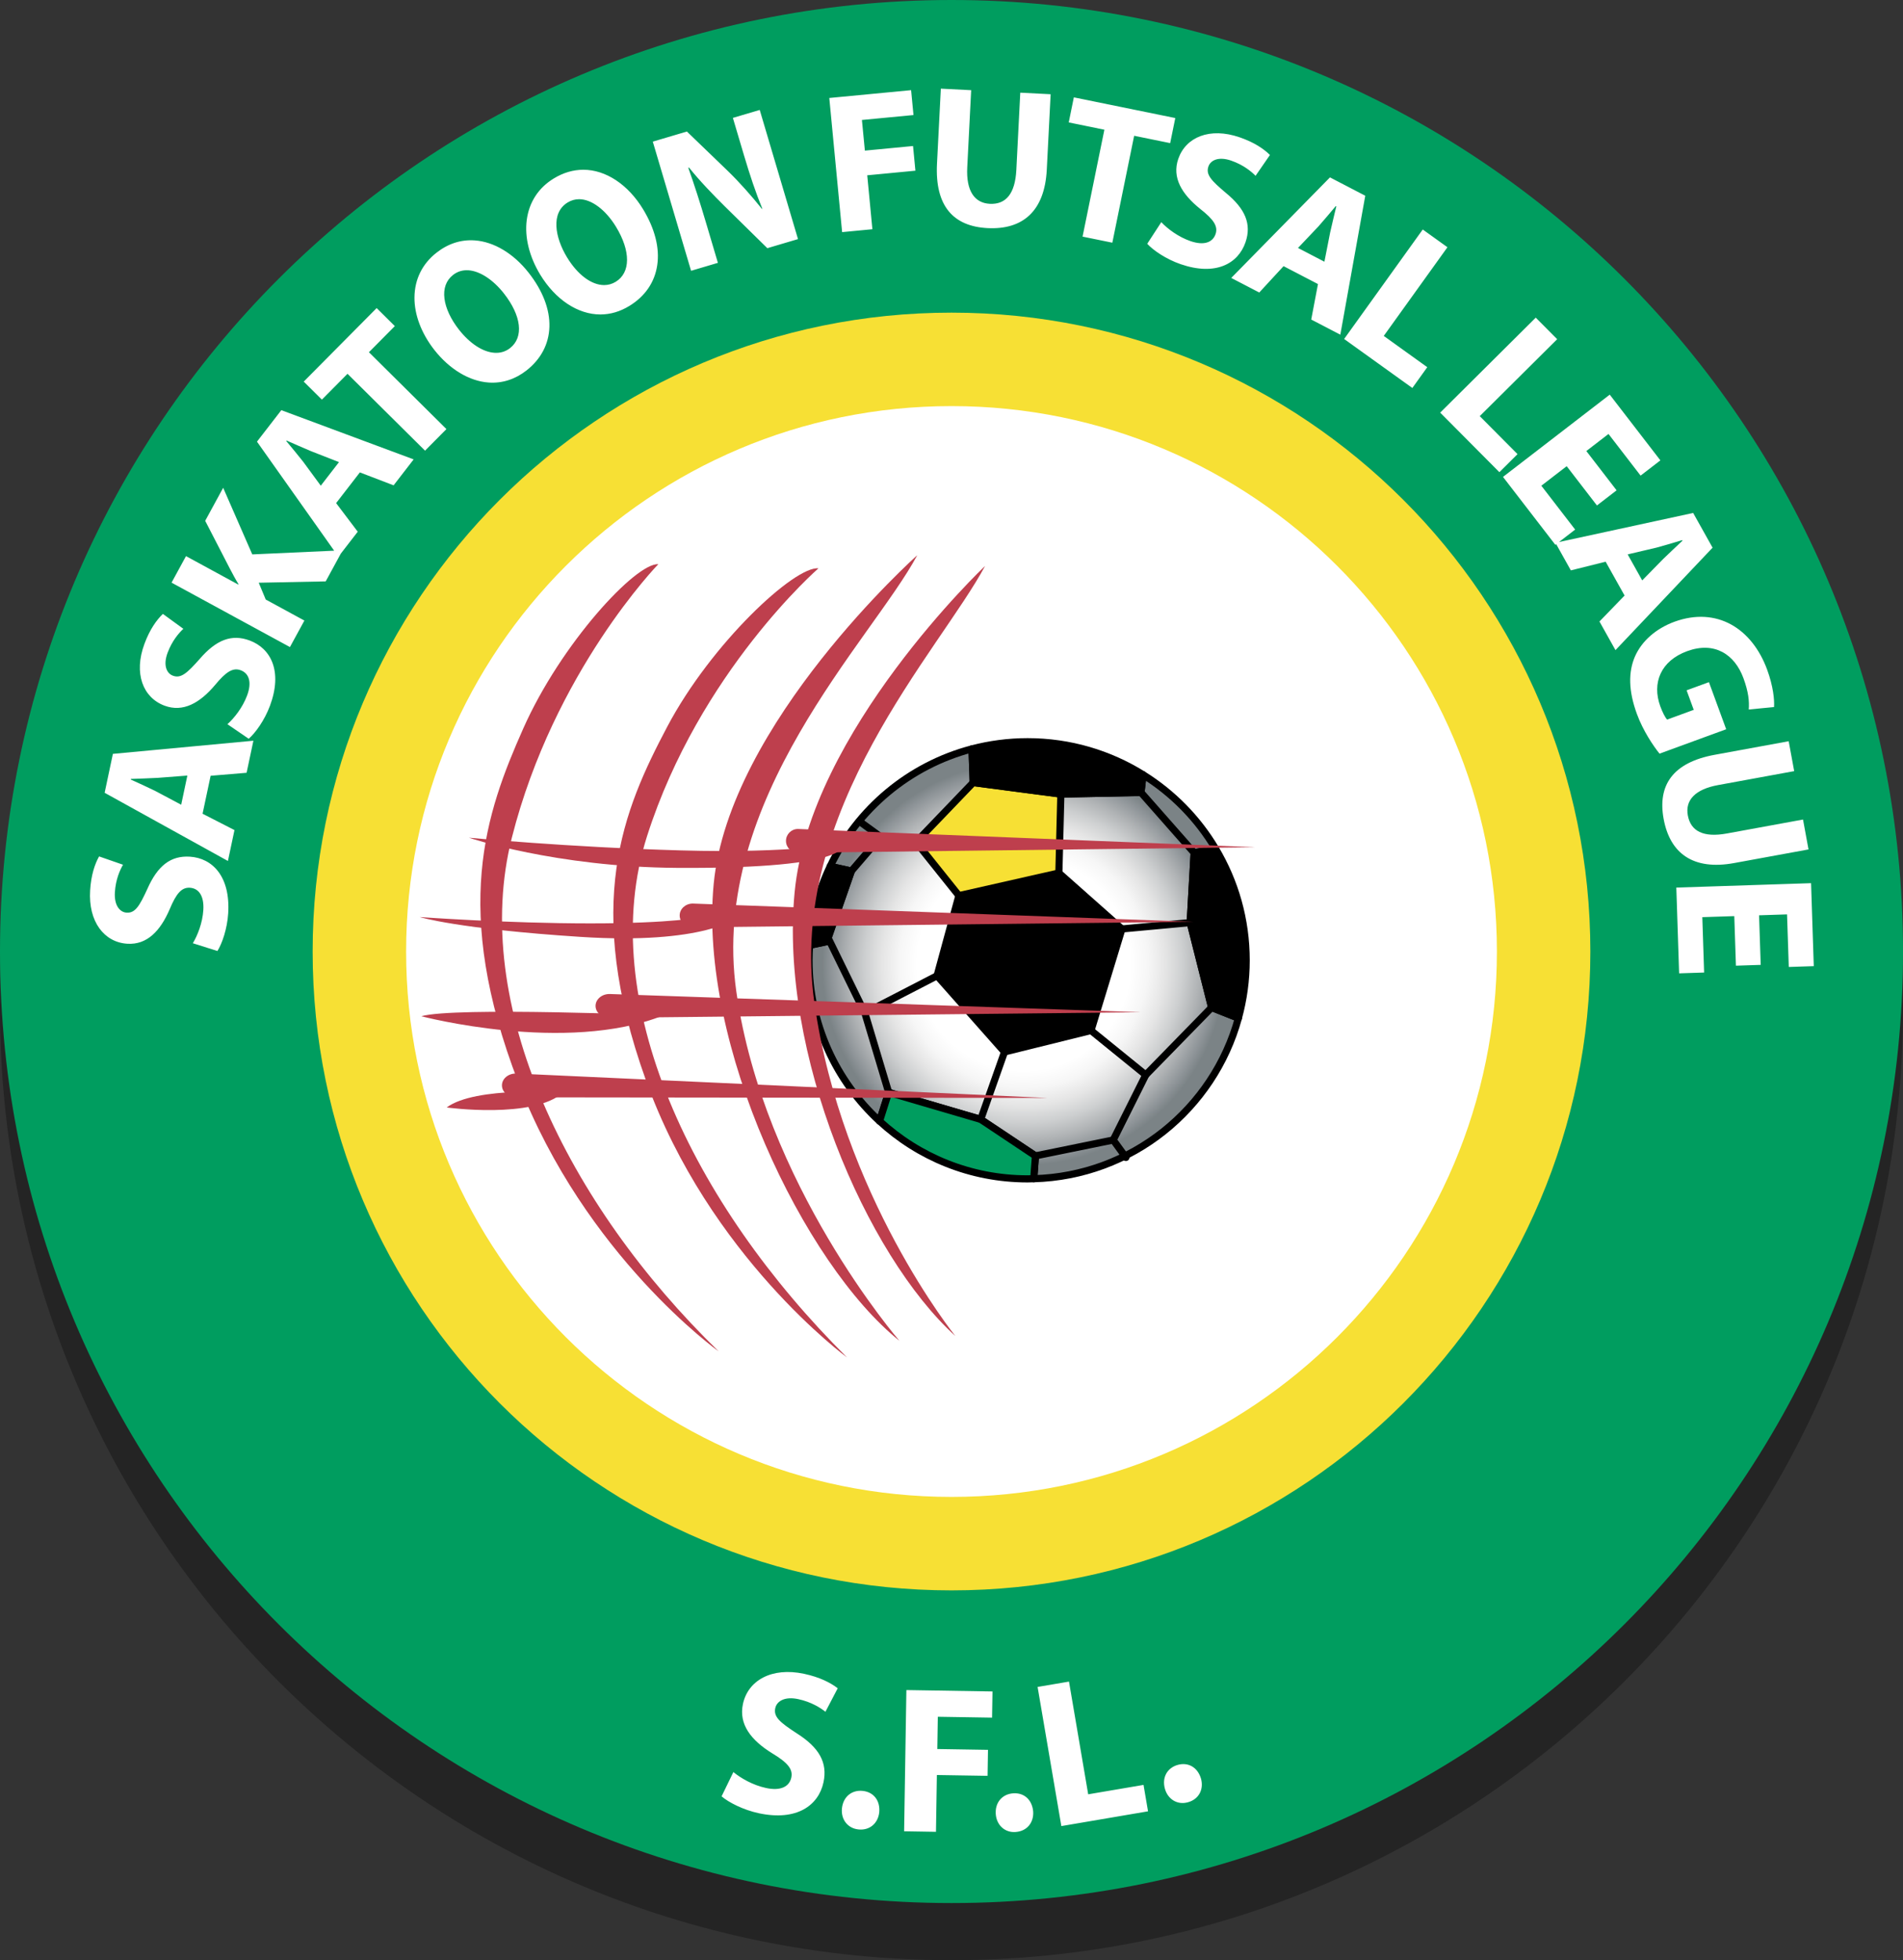 <?xml version="1.0" encoding="utf-8"?>
<!-- Generator: Adobe Illustrator 16.0.0, SVG Export Plug-In . SVG Version: 6.00 Build 0)  -->
<!DOCTYPE svg PUBLIC "-//W3C//DTD SVG 1.1//EN" "http://www.w3.org/Graphics/SVG/1.1/DTD/svg11.dtd">
<svg version="1.1" xmlns="http://www.w3.org/2000/svg" xmlns:xlink="http://www.w3.org/1999/xlink" x="0px" y="0px"
	 width="199.859px" height="205.873px" viewBox="0 0 199.859 205.873" enable-background="new 0 0 199.859 205.873"
	 xml:space="preserve">
<rect x="0" y="0" width="199.859" height="205.873" fill="#333333" stroke="none"/>
<g id="Layer_1">
	<path opacity="0.3" d="M99.931,6C44.74,6,0,50.74,0,105.942c0,55.188,44.74,99.931,99.93,99.931c55.19,0,99.93-44.742,99.93-99.931
		C199.86,50.74,155.12,6,99.931,6z"/>
</g>
<g id="Layer_1_copy">
	<path fill="#009D5F" d="M199.86,99.942c0,55.189-44.739,99.931-99.93,99.931C44.74,199.873,0,155.131,0,99.942
		C0,44.74,44.74,0,99.931,0C155.12,0,199.86,44.74,199.86,99.942z"/>
	<path fill="#F7E034" d="M167.024,99.94c0,37.055-30.039,67.095-67.094,67.095c-37.056,0-67.095-30.04-67.095-67.095
		c0-37.063,30.039-67.103,67.095-67.103C136.985,32.837,167.024,62.877,167.024,99.94z"/>
	<path fill="#FFFFFF" d="M157.21,99.938c0,31.635-25.646,57.28-57.279,57.28s-57.28-25.646-57.28-57.28
		c0-31.642,25.646-57.287,57.28-57.287S157.21,68.296,157.21,99.938z"/>
	
		<radialGradient id="SVGID_1_" cx="359.512" cy="-116.353" r="22.56" gradientTransform="matrix(1 0 0 -1 -252 -15.127)" gradientUnits="userSpaceOnUse">
		<stop  offset="0.497" style="stop-color:#FFFFFF"/>
		<stop  offset="0.58" style="stop-color:#F6F6F6"/>
		<stop  offset="0.66" style="stop-color:#E5E5E5"/>
		<stop  offset="0.74" style="stop-color:#CDCFD0"/>
		<stop  offset="0.819" style="stop-color:#B0B3B5"/>
		<stop  offset="0.897" style="stop-color:#8E9498"/>
		<stop  offset="0.939" style="stop-color:#7B8386"/>
	</radialGradient>
	
		<path fill="url(#SVGID_1_)" stroke="#000000" stroke-width="0.75" stroke-linecap="round" stroke-linejoin="round" stroke-miterlimit="10" d="
		M130.06,106.931l-2.813-1.115l-2.25-8.916l0.416-7.334l2.246-0.428c-1.88-3.16-4.496-5.829-7.613-7.772l-0.215,1.866l-8.416,0.168
		l-9.209-1.209c0,0-0.049-1.961-0.125-3.538c-6.586,1.729-12.017,6.308-14.892,12.341l2.225,0.488L86.831,98.9l-1.806,0.379
		c-0.034,0.523-0.061,1.049-0.061,1.582c0,6.68,2.854,12.689,7.408,16.885l0.957-3.012l9.666,2.832l5.75,3.834l-0.179,2.399
		C118.86,123.513,127.452,116.461,130.06,106.931z"/>
	<polygon stroke="#000000" stroke-width="0.75" stroke-linecap="round" stroke-linejoin="round" stroke-miterlimit="10" points="
		102.747,91.566 100.706,94.066 98.414,102.483 105.497,110.483 114.581,108.233 117.831,97.566 111.206,91.691 	"/>
	
		<polygon fill="#F7E034" stroke="#000000" stroke-width="0.75" stroke-linecap="round" stroke-linejoin="round" stroke-miterlimit="10" points="
		102.206,82.191 96.206,88.441 100.706,94.066 111.206,91.691 111.415,83.4 	"/>
	<path stroke="#000000" stroke-width="0.75" stroke-linecap="round" stroke-linejoin="round" stroke-miterlimit="10" d="
		M124.997,96.9l2.25,8.916l2.813,1.115c0.529-1.935,0.818-3.969,0.818-6.07c0-4.283-1.176-8.291-3.219-11.722l-2.246,0.428
		L124.997,96.9z"/>
	<path stroke="#000000" stroke-width="0.75" stroke-linecap="round" stroke-linejoin="round" stroke-miterlimit="10" d="
		M111.415,83.4l8.416-0.168l0.215-1.866c-3.521-2.194-7.672-3.466-12.125-3.466c-2.019,0-3.976,0.264-5.84,0.753
		c0.076,1.577,0.125,3.538,0.125,3.538L111.415,83.4z"/>
	
		<path fill="#009D5F" stroke="#000000" stroke-width="0.75" stroke-linecap="round" stroke-linejoin="round" stroke-miterlimit="10" d="
		M102.997,117.565l-9.666-2.832l-0.957,3.012c4.09,3.768,9.549,6.07,15.547,6.07c0.219,0,0.434-0.01,0.647-0.017l0.179-2.399
		L102.997,117.565z"/>
	<path stroke="#000000" stroke-width="0.75" stroke-linecap="round" stroke-linejoin="round" stroke-miterlimit="10" d="
		M89.414,91.482l-2.225-0.488c-1.211,2.539-1.963,5.336-2.164,8.285l1.806-0.379L89.414,91.482z"/>
	
		<line fill="none" stroke="#000000" stroke-width="0.75" stroke-linecap="round" stroke-linejoin="round" stroke-miterlimit="10" x1="119.831" y1="83.232" x2="125.413" y2="89.566"/>
	
		<line fill="none" stroke="#000000" stroke-width="0.75" stroke-linecap="round" stroke-linejoin="round" stroke-miterlimit="10" x1="124.997" y1="96.9" x2="117.831" y2="97.566"/>
	
		<polyline fill="none" stroke="#000000" stroke-width="0.75" stroke-linecap="round" stroke-linejoin="round" stroke-miterlimit="10" points="
		127.247,105.815 120.331,112.899 116.915,119.733 118.247,121.565 	"/>
	
		<line fill="none" stroke="#000000" stroke-width="0.75" stroke-linecap="round" stroke-linejoin="round" stroke-miterlimit="10" x1="108.747" y1="121.399" x2="116.915" y2="119.733"/>
	
		<line fill="none" stroke="#000000" stroke-width="0.75" stroke-linecap="round" stroke-linejoin="round" stroke-miterlimit="10" x1="120.331" y1="112.899" x2="114.581" y2="108.233"/>
	
		<line fill="none" stroke="#000000" stroke-width="0.75" stroke-linecap="round" stroke-linejoin="round" stroke-miterlimit="10" x1="105.497" y1="110.483" x2="102.997" y2="117.565"/>
	
		<polyline fill="none" stroke="#000000" stroke-width="0.75" stroke-linecap="round" stroke-linejoin="round" stroke-miterlimit="10" points="
		93.331,114.733 90.831,106.399 98.414,102.483 	"/>
	
		<line fill="none" stroke="#000000" stroke-width="0.75" stroke-linecap="round" stroke-linejoin="round" stroke-miterlimit="10" x1="86.997" y1="98.566" x2="90.831" y2="106.399"/>
	
		<polyline fill="none" stroke="#000000" stroke-width="0.75" stroke-linecap="round" stroke-linejoin="round" stroke-miterlimit="10" points="
		96.206,88.441 92.497,87.9 89.414,91.482 	"/>
	
		<line fill="none" stroke="#000000" stroke-width="0.75" stroke-linecap="round" stroke-linejoin="round" stroke-miterlimit="10" x1="90.331" y1="86.316" x2="92.497" y2="87.9"/>
	<path fill="#BE3F4D" d="M83.849,87.066l47.982,1.916l-48.019,0.584c-0.69,0.008-1.258-0.545-1.266-1.235s0.545-1.257,1.233-1.266
		C83.804,87.065,83.827,87.066,83.849,87.066z"/>
	<path fill="#BE3F4D" d="M72.805,94.9l52.526,1.916L72.767,97.4c-0.756,0.008-1.376-0.545-1.385-1.236
		c-0.01-0.689,0.596-1.256,1.352-1.266C72.755,94.898,72.782,94.899,72.805,94.9z"/>
	<path fill="#BE3F4D" d="M64.06,104.399l55.771,1.916l-55.813,0.584c-0.803,0.009-1.461-0.545-1.471-1.234s0.633-1.257,1.436-1.266
		C64.007,104.399,64.035,104.399,64.06,104.399z"/>
	<path fill="#BE3F4D" d="M54.241,112.752l55.747,2.563l-55.816-0.063c-0.802-0.002-1.454-0.562-1.456-1.253
		c-0.002-0.689,0.646-1.249,1.449-1.248C54.189,112.751,54.218,112.752,54.241,112.752z"/>
	<path fill="#BE3F4D" d="M49.247,87.982c0,0,10.333,1,22.25,1.334s17.084-0.75,17.084-0.75s1.582,2.709-17.5,2.584
		C58.331,91.066,49.247,87.982,49.247,87.982z"/>
	<path fill="#BE3F4D" d="M44.081,96.316c0,0,3.999,1.25,16.916,2.084c12.917,0.832,16.417-2,16.417-2l-3.75-0.084
		c0,0-2.834,0.666-11.667,0.666S44.081,96.316,44.081,96.316z"/>
	<path fill="#BE3F4D" d="M44.247,106.733c0,0,15.167,3.998,25.417-0.084C69.664,106.649,47.663,105.733,44.247,106.733z"/>
	<path fill="#BE3F4D" d="M46.914,116.315c0,0,9.083,1.252,12.25-1.582C59.164,114.733,49.914,114.065,46.914,116.315z"/>
	<path fill="#BE3F4D" d="M103.456,59.441c0,0-18.375,17.375-20,34.25c-1.625,16.875,7.5,38.125,16.875,46.625
		c0,0-11.927-14.75-14.802-35C82.655,85.066,98.706,68.316,103.456,59.441z"/>
	<path fill="#BE3F4D" d="M96.331,58.316c0,0-19.75,17.625-21.375,34.5c-1.625,16.875,9.5,40,19.5,48c0,0-14.25-16.424-17.125-36.674
		C74.456,83.89,91.581,67.191,96.331,58.316z"/>
	<path fill="#BE3F4D" d="M85.956,59.691c0,0-12.5,10.875-18,28.125c-5.5,17.25,4.75,38.625,21,54.75c0,0-14.5-10.625-21.125-29.125
		c-6.625-18.5-2.375-28.375,2.25-37.125S83.456,59.441,85.956,59.691z"/>
	<path fill="#BE3F4D" d="M69.137,59.255c0,0-10.956,11.265-15.379,28.719c-4.423,17.455,5.8,38.501,21.724,53.962
		c0,0-14.049-10.037-21.05-28.256C47.431,95.463,50.996,85.427,54.96,76.5C58.925,67.573,66.782,59.106,69.137,59.255z"/>
	<path fill="#FFFFFF" d="M20.251,99.066c0.493-0.811,1.018-2.125,1.103-3.488c0.092-1.467-0.468-2.281-1.411-2.34
		c-0.858-0.055-1.426,0.584-2.118,2.246c-0.985,2.295-2.384,3.766-4.458,3.635c-2.411-0.15-4.108-2.299-3.9-5.611
		c0.101-1.613,0.487-2.747,0.938-3.561l2.515,0.873c-0.308,0.527-0.771,1.529-0.855,2.893c-0.086,1.384,0.521,2.096,1.234,2.141
		c0.902,0.056,1.349-0.695,2.178-2.495c1.078-2.438,2.449-3.509,4.463-3.384c2.369,0.148,4.27,2.078,4.025,5.957
		c-0.102,1.613-0.642,3.18-1.131,3.949L20.251,99.066z M21.274,85.464l3.351,1.718l-0.688,3.245l-12.947-7.162l0.865-4.087
		l14.757-1.382l-0.714,3.368l-3.778,0.315L21.274,85.464z M19.677,81.457l-3.119,0.24c-0.869,0.053-1.969,0.077-2.813,0.113
		l-0.014,0.062c0.782,0.358,1.781,0.807,2.539,1.182l2.759,1.464L19.677,81.457z M23.884,76.062
		c0.707-0.633,1.591-1.738,2.068-3.018c0.514-1.378,0.214-2.319-0.673-2.649c-0.807-0.302-1.533,0.146-2.68,1.534
		c-1.608,1.911-3.373,2.912-5.321,2.186c-2.264-0.844-3.265-3.392-2.104-6.502c0.563-1.516,1.264-2.488,1.932-3.136l2.151,1.565
		c-0.446,0.416-1.181,1.24-1.657,2.52c-0.483,1.3-0.108,2.157,0.562,2.406c0.846,0.316,1.491-0.273,2.807-1.756
		c1.74-2.02,3.363-2.646,5.254-1.941c2.224,0.828,3.482,3.227,2.125,6.867c-0.565,1.516-1.537,2.857-2.229,3.452L23.884,76.062z
		 M18.017,61.194l1.517-2.786L25.03,61.4l0.021-0.037c-0.329-0.538-0.611-1.074-0.894-1.61L21.55,54.7l1.888-3.468l3.057,6.996
		l9.487-0.431l-1.776,3.265l-7.034,0.141l0.737,1.765l4.059,2.208L30.45,67.96L18.017,61.194z M35.3,52.84l2.271,3.004l-2.029,2.625
		l-8.554-12.083l2.558-3.307l13.896,5.17l-2.106,2.725l-3.542-1.358L35.3,52.84z M35.603,48.534l-2.916-1.139
		c-0.805-0.332-1.807-0.787-2.584-1.122l-0.038,0.05c0.549,0.664,1.255,1.501,1.774,2.169l1.85,2.519L35.603,48.534z M36.497,39.259
		l-2.69,2.713l-1.908-1.893l7.659-7.722l1.908,1.893l-2.721,2.743l8.14,8.073l-2.247,2.266L36.497,39.259z M72.579,28.441
		l-4.021-13.565l3.582-1.062l4.292,4.136c1.229,1.19,2.515,2.648,3.592,3.993l0.04-0.012c-0.712-1.738-1.313-3.551-1.924-5.604
		l-1.17-3.945l2.818-0.835l4.021,13.565l-3.221,0.954l-4.449-4.374c-1.24-1.23-2.659-2.693-3.774-4.092l-0.08,0.024
		c0.638,1.781,1.244,3.681,1.9,5.896l1.211,4.085L72.579,28.441z M87.095,10.291l8.592-0.821l0.25,2.613L90.522,12.6l0.31,3.22
		l5.059-0.484l0.248,2.592l-5.059,0.483l0.541,5.665l-3.179,0.304L87.095,10.291z M101.995,9.472l-0.412,8.114
		c-0.125,2.453,0.756,3.738,2.369,3.82c1.678,0.085,2.659-1.042,2.787-3.558l0.413-8.114l3.188,0.163l-0.404,7.925
		c-0.223,4.361-2.528,6.324-6.219,6.136c-3.564-0.182-5.539-2.279-5.311-6.766L98.81,9.31L101.995,9.472z M115.985,13.623
		l-3.743-0.764l0.536-2.633l10.654,2.173l-0.537,2.633l-3.783-0.772l-2.291,11.23l-3.127-0.638L115.985,13.623z M121.964,23.333
		c0.649,0.691,1.774,1.546,3.065,1.992c1.392,0.479,2.322,0.157,2.632-0.736c0.28-0.813-0.185-1.529-1.601-2.64
		c-1.949-1.561-2.992-3.299-2.313-5.264c0.787-2.283,3.309-3.346,6.444-2.263c1.529,0.527,2.519,1.202,3.183,1.854l-1.51,2.189
		c-0.429-0.437-1.271-1.149-2.562-1.595c-1.311-0.452-2.158-0.056-2.391,0.619c-0.295,0.854,0.311,1.484,1.823,2.762
		c2.062,1.688,2.728,3.296,2.07,5.202c-0.774,2.243-3.141,3.56-6.813,2.292c-1.529-0.527-2.894-1.465-3.504-2.142L121.964,23.333z
		 M134.804,27.954l-2.553,2.768l-2.943-1.531l10.369-10.561l3.707,1.928l-2.619,14.592l-3.055-1.589l0.707-3.727L134.804,27.954z
		 M139.093,27.487l0.604-3.071c0.185-0.852,0.453-1.918,0.646-2.742l-0.055-0.029c-0.558,0.658-1.256,1.502-1.818,2.131l-2.15,2.267
		L139.093,27.487z M149.421,24.104l2.594,1.863l-6.688,9.314l4.569,3.284l-1.567,2.184l-7.164-5.146L149.421,24.104z M161.29,33.361
		l2.25,2.264l-8.131,8.081l3.967,3.991l-1.906,1.895l-6.217-6.255L161.29,33.361z M167.716,53.088l-3.178-4.125l-2.662,2.051
		l3.551,4.607l-2.078,1.602l-5.5-7.135l11.211-8.639l5.318,6.902l-2.078,1.602l-3.371-4.375l-2.328,1.794l3.178,4.125
		L167.716,53.088z M168.628,58.993l-3.652,0.913l-1.619-2.896l14.463-3.136l2.041,3.647l-10.198,10.76l-1.683-3.006l2.638-2.727
		L168.628,58.993z M172.47,60.958l2.191-2.236c0.618-0.611,1.432-1.354,2.043-1.938l-0.031-0.055
		c-0.824,0.246-1.871,0.567-2.689,0.783l-3.041,0.715L172.47,60.958z M174.288,79.154c-0.654-0.811-1.73-2.406-2.373-4.161
		c-0.89-2.425-0.918-4.403-0.203-6.052c0.723-1.628,2.213-2.934,4.164-3.648c4.424-1.597,8.123,0.693,9.719,5.05
		c0.627,1.716,0.775,3.159,0.719,3.918l-2.655,0.257c0.067-0.852-0.021-1.826-0.556-3.285c-0.916-2.504-3.035-3.896-5.914-2.842
		c-2.76,1.01-3.723,3.329-2.819,5.793c0.245,0.671,0.526,1.194,0.713,1.395l2.799-1.025l-0.75-2.05l2.346-0.858l1.812,4.947
		L174.288,79.154z M188.431,80.99l-7.996,1.465c-2.418,0.443-3.467,1.596-3.174,3.187c0.303,1.653,1.625,2.351,4.105,1.896
		l7.993-1.464l0.576,3.14l-7.811,1.431c-4.297,0.787-6.74-1.007-7.406-4.644c-0.643-3.512,0.945-5.917,5.367-6.727l7.768-1.424
		L188.431,80.99z M182.312,101.425l-0.172-5.207l-3.358,0.109l0.19,5.816l-2.625,0.086l-0.295-9.008l14.152-0.463l0.285,8.714
		l-2.625,0.086l-0.183-5.521l-2.938,0.096l0.172,5.207L182.312,101.425z M77.022,186.116c0.766,0.635,2.045,1.38,3.443,1.677
		c1.506,0.321,2.436-0.134,2.641-1.103c0.188-0.883-0.386-1.565-2-2.539c-2.227-1.373-3.535-3.047-3.082-5.176
		c0.526-2.476,3.013-3.902,6.411-3.18c1.657,0.354,2.771,0.928,3.545,1.52l-1.29,2.47c-0.5-0.399-1.467-1.032-2.864-1.33
		c-1.421-0.302-2.251,0.219-2.406,0.95c-0.197,0.925,0.512,1.503,2.25,2.638c2.357,1.491,3.258,3.077,2.817,5.144
		c-0.518,2.431-2.807,4.103-6.786,3.256c-1.656-0.354-3.195-1.152-3.917-1.777L77.022,186.116z M90.136,192.138
		c-1.117-0.119-1.836-1.059-1.711-2.218c0.128-1.204,1.026-1.948,2.186-1.825c1.14,0.121,1.841,1.016,1.73,2.243
		c-0.123,1.159-1.002,1.929-2.184,1.804L90.136,192.138z M95.191,177.504l9.044,0.146l-0.045,2.75l-5.698-0.092l-0.054,3.389
		l5.324,0.086l-0.043,2.729l-5.326-0.085l-0.094,5.964l-3.346-0.055L95.191,177.504z M106.649,192.412
		c-1.119,0.077-1.989-0.722-2.071-1.886c-0.084-1.207,0.67-2.098,1.834-2.178c1.141-0.08,1.985,0.678,2.094,1.904
		c0.082,1.163-0.648,2.074-1.834,2.156L106.649,192.412z M108.972,177.176l3.297-0.562l2.017,11.839l5.811-0.989l0.473,2.775
		l-9.104,1.551L108.972,177.176z M124.739,189.293c-1.081,0.298-2.094-0.313-2.401-1.438c-0.32-1.166,0.242-2.188,1.367-2.496
		c1.102-0.303,2.082,0.271,2.43,1.453c0.309,1.125-0.229,2.162-1.373,2.477L124.739,189.293z M49.851,25.248
		c-1.439-0.099-2.789,0.337-4.01,1.294c-1.494,1.171-2.293,2.792-2.312,4.688c-0.018,1.822,0.724,3.782,2.084,5.518
		c1.601,2.041,3.685,3.291,5.72,3.43c1.408,0.097,2.771-0.338,3.959-1.269c1.52-1.191,2.353-2.775,2.408-4.581
		c0.055-1.83-0.697-3.795-2.181-5.684C53.938,26.624,51.871,25.386,49.851,25.248z M53.571,36.558
		c-0.474,0.371-1.026,0.538-1.645,0.495c-1.223-0.083-2.582-0.973-3.732-2.44c-0.846-1.079-1.384-2.229-1.514-3.24
		c-0.138-1.063,0.172-1.924,0.896-2.492c0.471-0.369,1.019-0.535,1.628-0.493c1.197,0.082,2.589,0.992,3.72,2.433
		C54.766,33.169,55.026,35.417,53.571,36.558z M67.536,21.972c-1.576-2.595-3.92-4.144-6.271-4.144
		c-1.063,0-2.103,0.306-3.094,0.908c-1.622,0.985-2.607,2.5-2.852,4.381c-0.232,1.807,0.27,3.841,1.415,5.727
		c1.592,2.619,3.952,4.183,6.316,4.183c1.045,0,2.061-0.295,3.036-0.889c1.651-1.003,2.665-2.477,2.935-4.263
		C69.298,26.064,68.782,24.023,67.536,21.972z M64.66,29.598c-0.374,0.228-0.782,0.343-1.212,0.343
		c-1.332,0-2.788-1.089-3.896-2.912c-1.265-2.081-1.734-4.67,0.067-5.765c0.373-0.227,0.776-0.342,1.202-0.342
		c1.304,0,2.787,1.112,3.877,2.903C66.249,26.375,66.24,28.638,64.66,29.598z"/>
</g>
</svg>
